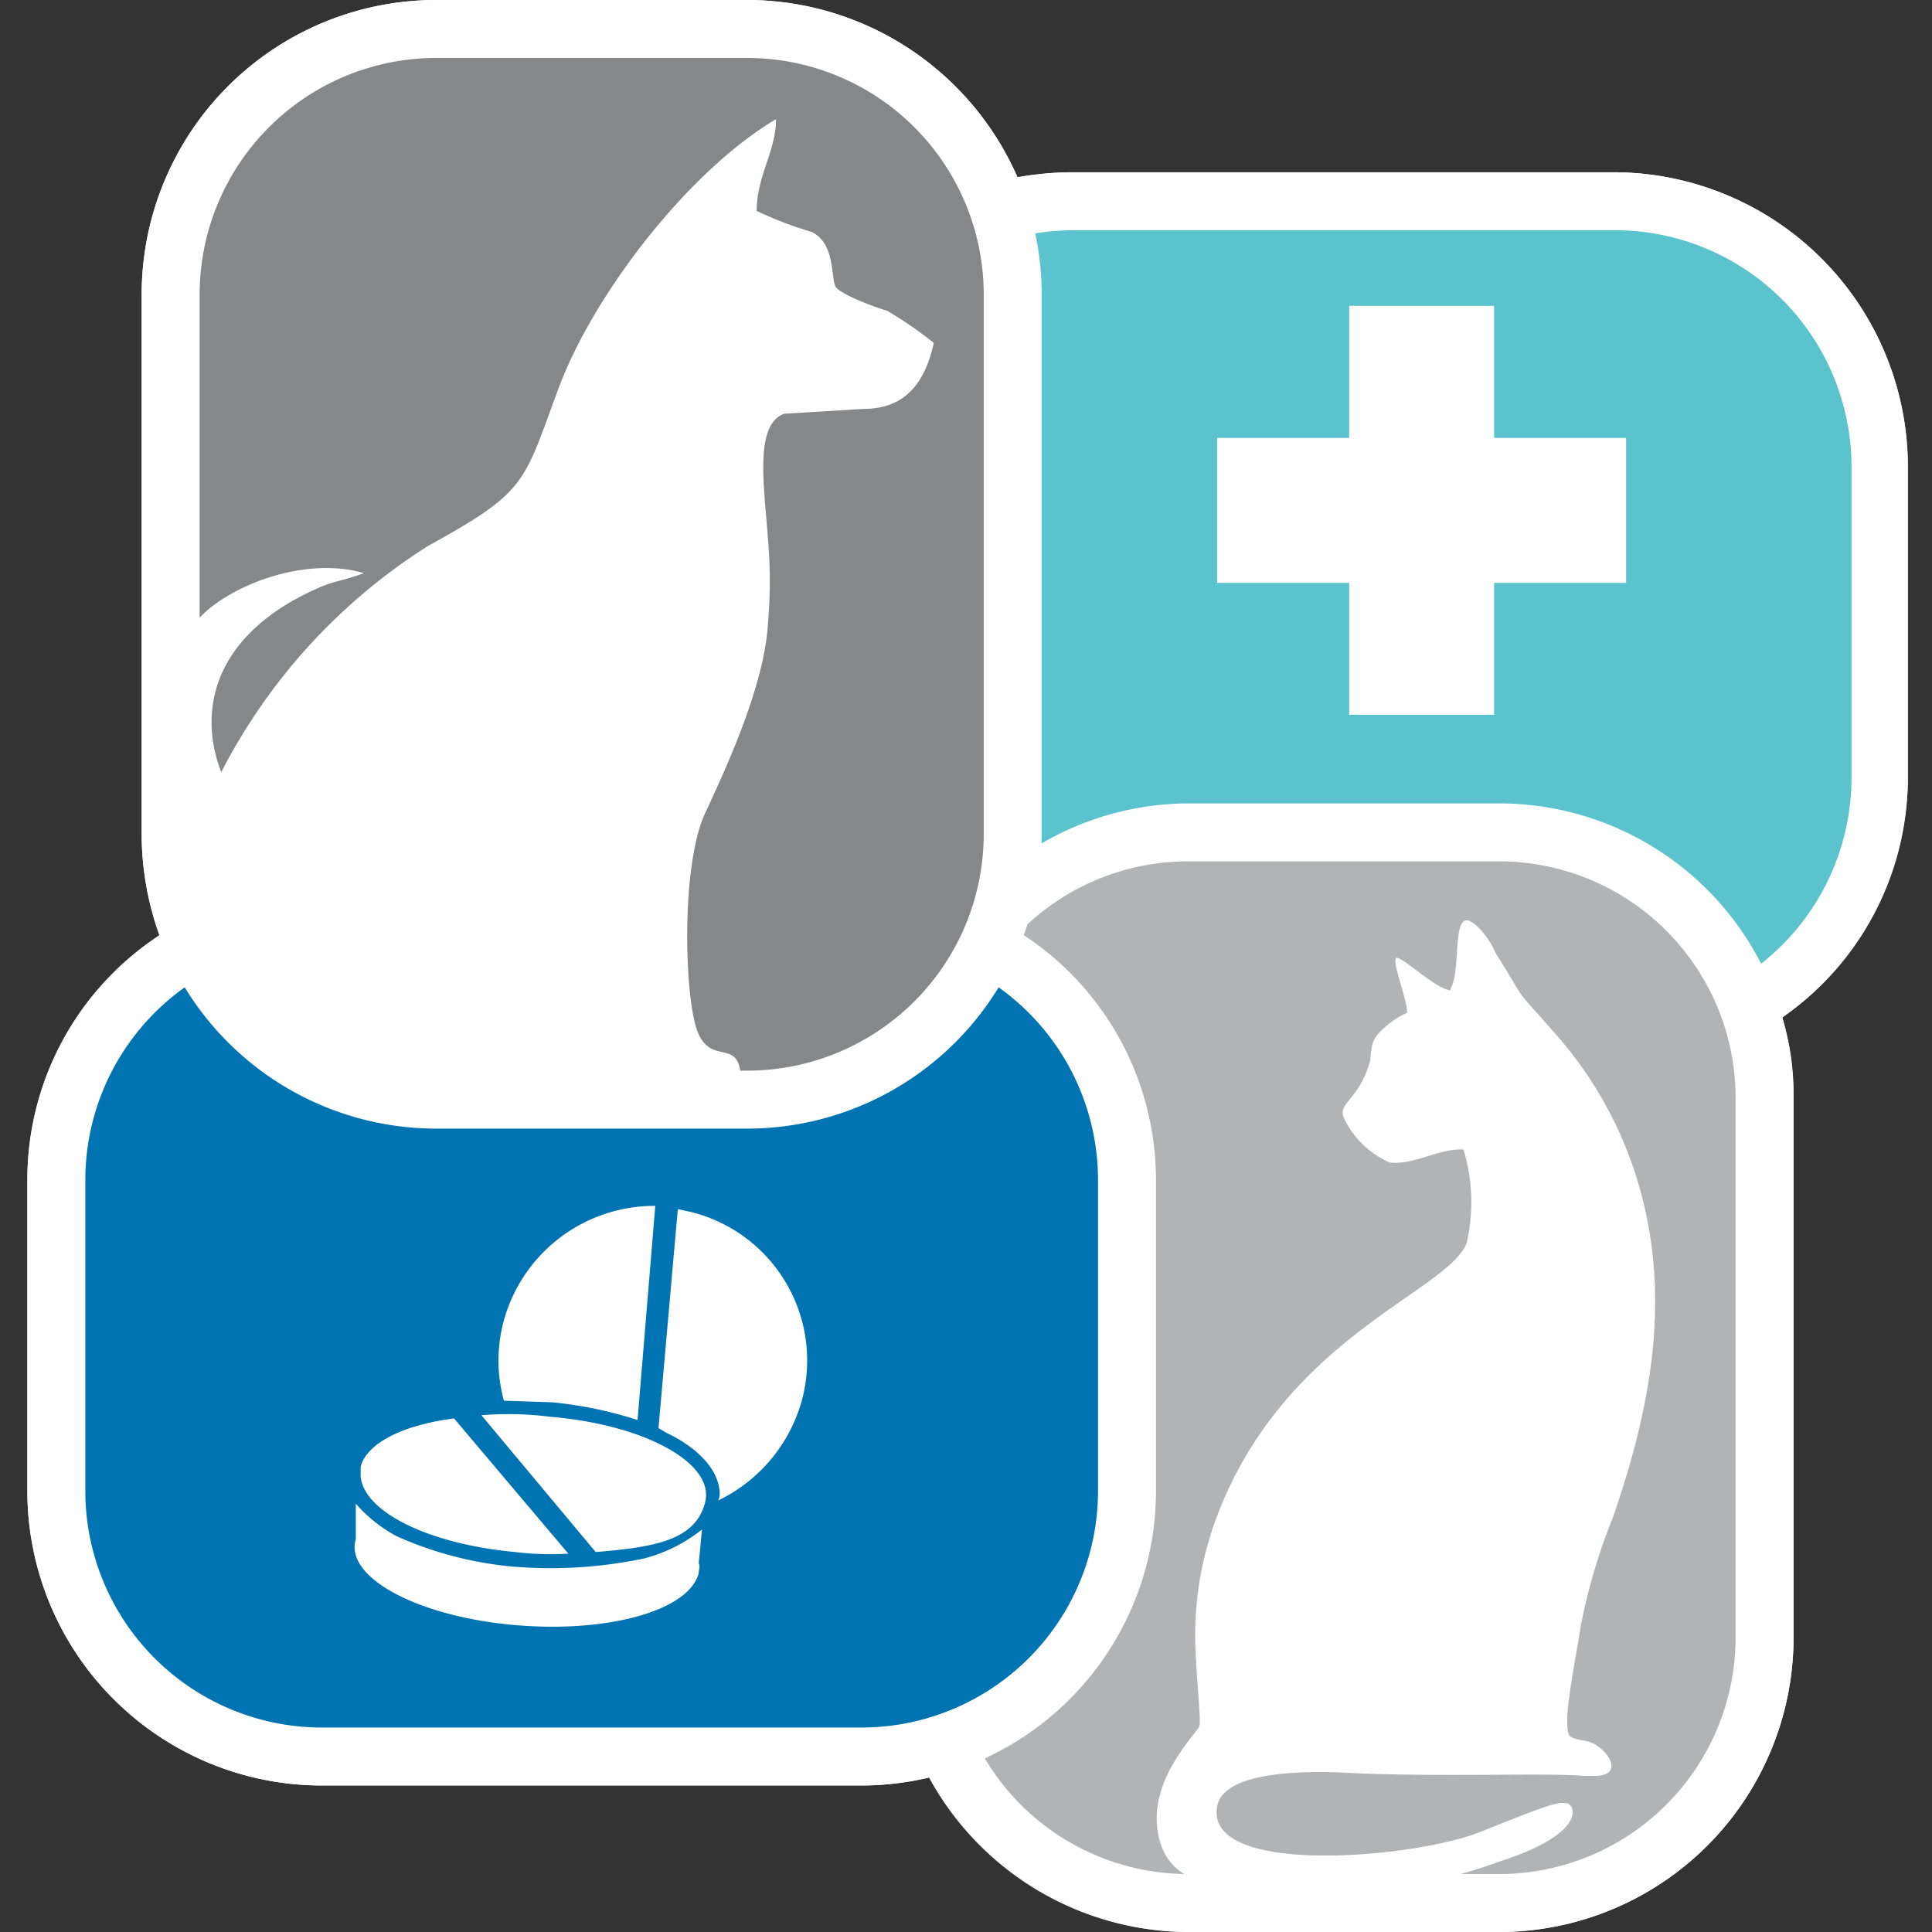 <svg id="svg64" xmlns="http://www.w3.org/2000/svg" width="120" height="120" viewBox="0 0 120 120"><rect x="0" y="0" width="120" height="120" fill="#333333" stroke="none"/><defs><style>.cls-1{fill:#fff;}.cls-2{fill:#5bc3cd;}.cls-3{fill:#b1b3b4;}.cls-4{fill:#0073b3;}.cls-5{fill:#868789;}</style></defs><title>Монтажная область 1</title><g id="Layer1000"><path id="path2" class="cls-1" d="M118.5,28.9V48.3a18.1,18.1,0,0,1-7.8,14.9,16.1,16.1,0,0,1,.7,4.9v33.7A18.3,18.3,0,0,1,93.2,120H73.8a18.4,18.4,0,0,1-16.1-9.6,18.4,18.4,0,0,1-4.1.5H19.9A18.3,18.3,0,0,1,1.7,92.7V73.3A18.1,18.1,0,0,1,9.9,58.1a18.8,18.8,0,0,1-1.1-6.2V18.2A18.3,18.3,0,0,1,27,0H46.5A18.4,18.4,0,0,1,63.2,11a19.8,19.8,0,0,1,3.5-.3h33.6a18.3,18.3,0,0,1,18.2,18.2Z"/><path id="path4" class="cls-1" d="M118.5,28.9V48.3a18.3,18.3,0,0,1-18.2,18.2H66.7A18.3,18.3,0,0,1,48.4,48.3V28.9A18.3,18.3,0,0,1,66.7,10.7h33.6a18.3,18.3,0,0,1,18.2,18.2Z"/><path id="path6" class="cls-2" d="M115,28.9V48.3A14.7,14.7,0,0,1,100.3,63H66.7A14.7,14.7,0,0,1,52,48.3V28.9A14.7,14.7,0,0,1,66.7,14.3h33.6A14.7,14.7,0,0,1,115,28.9Z"/><path id="path8" class="cls-1" d="M73.8,49.9H93.2a18.3,18.3,0,0,1,18.2,18.2v33.7A18.3,18.3,0,0,1,93.2,120H73.8a18.3,18.3,0,0,1-18.2-18.2V68.1A18.3,18.3,0,0,1,73.8,49.9Z"/><path id="path10" class="cls-3" d="M73.8,53.5H93.2a14.7,14.7,0,0,1,14.6,14.6v33.7a14.7,14.7,0,0,1-14.6,14.6H73.8a14.7,14.7,0,0,1-14.7-14.6V68.1A14.7,14.7,0,0,1,73.8,53.5Z"/><path id="path12" class="cls-1" d="M71.8,73.3V92.7a18.3,18.3,0,0,1-18.2,18.2H19.9A18.3,18.3,0,0,1,1.7,92.7V73.3A18.2,18.2,0,0,1,19.9,55.1H53.6A18.2,18.2,0,0,1,71.8,73.3Z"/><path id="path14" class="cls-4" d="M68.2,73.3V92.7a14.7,14.7,0,0,1-14.6,14.6H19.9A14.7,14.7,0,0,1,5.3,92.7V73.3A14.7,14.7,0,0,1,19.9,58.6H53.6A14.7,14.7,0,0,1,68.2,73.3Z"/><path id="path16" class="cls-1" d="M27,0H46.5A18.3,18.3,0,0,1,64.7,18.2V51.9A18.3,18.3,0,0,1,46.5,70.1H27A18.3,18.3,0,0,1,8.8,51.9V18.2A18.3,18.3,0,0,1,27,0Z"/><path id="path18" class="cls-5" d="M27,3.6H46.5A14.7,14.7,0,0,1,61.1,18.2V51.9A14.7,14.7,0,0,1,46.5,66.5H27A14.7,14.7,0,0,1,12.4,51.9V18.2A14.7,14.7,0,0,1,27,3.6Z"/><path id="path20" class="cls-1" d="M43.4,97.1c.1.2,0,.4,0,.6-.6,2.4-5.9,3.8-11.8,3.2s-10.2-3-9.5-5.3h0V93.4a9.2,9.2,0,0,0,2.5,2,22.6,22.6,0,0,0,7.2,1.9,28.3,28.3,0,0,0,8.2-.5A9.7,9.7,0,0,0,43.6,95ZM43,75.3A9.5,9.5,0,0,1,49.8,87a9.8,9.8,0,0,1-5.2,6.2.9.9,0,0,0,.1-.5c-.1-1.7-1.8-3-3.3-3.7l-.5-.3,1.2-13.6.9.2ZM31.3,87a9.4,9.4,0,0,1,0-5,9.7,9.7,0,0,1,9.4-7.1L39.6,88.2a25,25,0,0,0-5.3-1.1Zm2.9,1c5.9.5,10.2,2.9,9.6,5.3s-3.2,2.8-6.8,3.1l-7.1-8.5A20.9,20.9,0,0,1,34.2,88Zm1.1,8.5a18.2,18.2,0,0,1-3.3-.1c-5.4-.5-9.4-2.5-9.6-4.7v-.6c.4-1.5,2.7-2.6,5.8-3Z"/><path id="path22" class="cls-1" d="M83.8,19h9v8.2H101v9H92.8v8.2h-9V36.2H75.6v-9h8.2Z"/><path id="path24" class="cls-1" d="M47,13.1c0-2.2,1.2-3.7,1.2-5.7-5.4,3.2-11.3,10.8-13.5,16.7s-1.9,6.4-8.1,9.8A36.2,36.2,0,0,0,11.3,54L11,58l3.6,6.1L19.2,67H42.9a10.9,10.9,0,0,0,3.1-.3c-.2-2.2-1.9-.5-2.7-2.7s-1-10.3.5-13.5,3.7-8.1,3.9-11.8a29.9,29.9,0,0,0,0-5.2c-.2-3.1-.9-7.1,1-7.8l4.9-.3c2,0,3.7-.9,4.4-4.1a24.3,24.3,0,0,0-2.9-2c-.7-.2-2.9-1-3.2-1.5s0-2.7-1.5-3.4A23,23,0,0,1,47,13.1Z"/><path id="path26" class="cls-1" d="M90.1,61.5c-.8,0-2.8-1.9-3.3-2s.6,2.5.6,3.4A5.7,5.7,0,0,0,85.8,64c-.6.6-.6.9-.7,1.9-.7,2.5-2.1,2.6-1.6,3.6a5.7,5.7,0,0,0,2.8,2.7c1.5.2,3.1-.9,4.6-.8a11.3,11.3,0,0,1,.2,5.8c-1.2,3.1-11.6,5.9-15.7,17.5a20.8,20.8,0,0,0-1.1,8.5c0,.8.3,3.6.2,4s-3.1,3.2-2.6,6.5,3.3,3.6,7.9,3.9a33.4,33.4,0,0,0,13.4-2c5.3-1.7,4.7-3.5,4.1-3.6s-1.4.2-5.4,1.8-17.1,2.8-16.3-1.6c.4-2.2,5.4-2.2,7.8-2.1,5.7.3,12.6,0,14.9.2h.9c1.5-.1.8-1.3.1-1.8s-1-.3-1.7-.6.2-4.4.6-7a37.1,37.1,0,0,1,2-6.7c2-5.8,3.4-12.1,2.1-18.5a24.5,24.5,0,0,0-5.7-11.5c-2.9-3.3-1.5-1.5-3.7-5a5.7,5.7,0,0,0-.8-1.3c-2.2-2.5-1.2,2.1-2,3.5Z"/><path id="path28" class="cls-1" d="M15.3,50.2c-1.4-.7-5.3-8.2,2.9-12.9,2.6-1.4,2.5-1,4.4-1.7-3-.9-7.1.2-9.6,2.2a9.2,9.2,0,0,0-2.7,10c.5,1.8,2.2,3.6,4.2,5.3.4-1.1.8-2.2,1.1-3.2S15.4,50.2,15.3,50.2Z"/></g></svg>